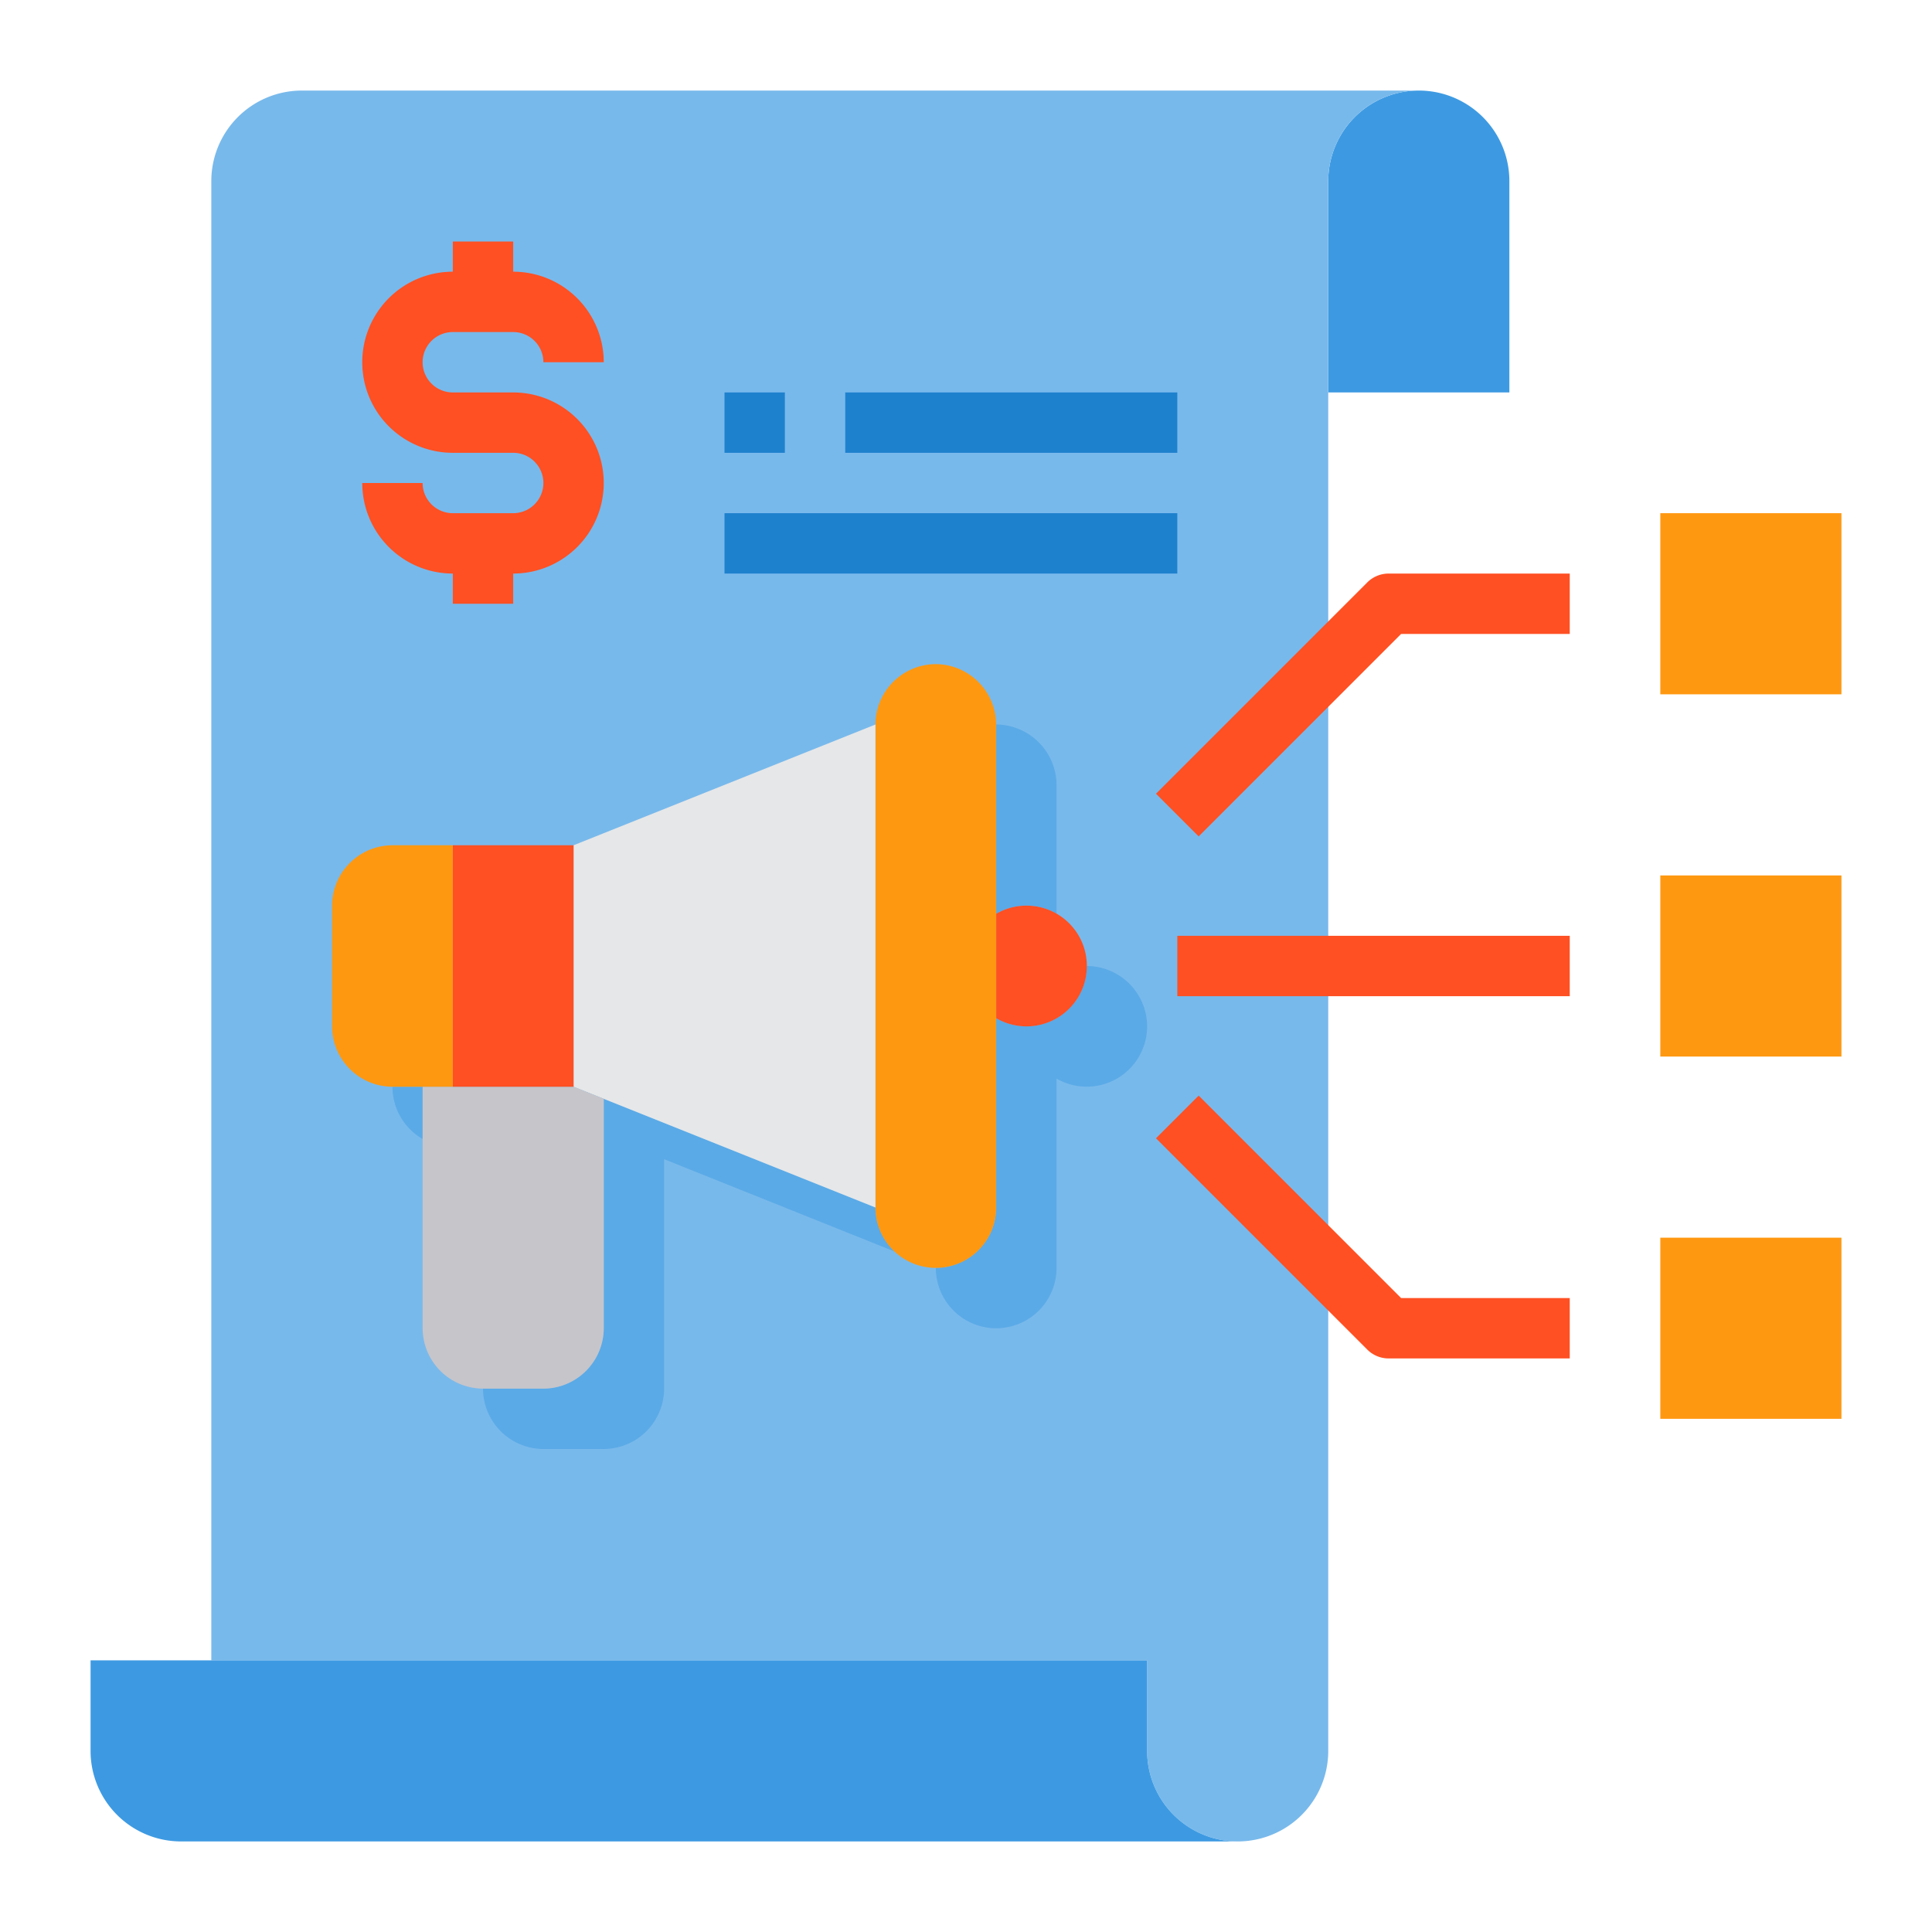 <svg xmlns="http://www.w3.org/2000/svg" viewBox="0 0 64 64" id="strategy"><path fill="#3d9ae2" d="M50 6v7h-6V6a3 3 0 0 1 6 0Z"></path><path fill="#78b9eb" d="M47 3a3 3 0 0 0-3 3v52a3 3 0 0 1-6 0v-3H7V6a3 3 0 0 1 3-3Z"></path><path fill="#3d9ae2" d="M41 61H6a3 3 0 0 1-3-3v-3h35v3a3 3 0 0 0 3 3Z"></path><path fill="#5aaae7" d="M13 36h1v1.73A2 2 0 0 1 13 36zm16 4a2.018 2.018 0 0 0 .64 1.46L22 38.4V46a2.006 2.006 0 0 1-2 2h-2a2.006 2.006 0 0 1-2-2h2a2.006 2.006 0 0 0 2-2v-7.6zm5-10a2 2 0 0 0-1 .27V24a2.015 2.015 0 0 1 2 2v4.27a2 2 0 0 0-1-.27zm4 4a2 2 0 0 1-3 1.73V42a2 2 0 0 1-4 0 2.006 2.006 0 0 0 2-2v-6.27A2 2 0 0 0 36 32a2.006 2.006 0 0 1 2 2z"></path><path fill="#ff9811" d="M55 41h6v6h-6zM55 29h6v6h-6zM55 17h6v6h-6z"></path><path fill="#ff5023" d="M34 30a2 2 0 1 1-1 3.73v-3.46a2 2 0 0 1 1-.27Z"></path><path fill="#ff9811" d="M33 33.73V40a2 2 0 0 1-4 0V24a2.006 2.006 0 0 1 2-2 2.015 2.015 0 0 1 2 2v9.73Z"></path><path fill="#e6e7e8" d="M29 24v16l-9-3.6-1-.4v-8l10-4z"></path><path fill="#c6c5ca" d="M20 36.4V44a2.006 2.006 0 0 1-2 2h-2a2.006 2.006 0 0 1-2-2v-8h5Z"></path><path fill="#ff5023" d="M15 28h4v8h-4z"></path><path fill="#ff9811" d="M15 28v8h-2a2.006 2.006 0 0 1-2-2v-4a2.006 2.006 0 0 1 2-2Z"></path><path fill="#ff5023" d="M17 13h-2a1 1 0 0 1 0-2h2a1 1 0 0 1 1 1h2a3 3 0 0 0-3-3V8h-2v1a3 3 0 0 0 0 6h2a1 1 0 0 1 0 2h-2a1 1 0 0 1-1-1h-2a3 3 0 0 0 3 3v1h2v-1a3 3 0 0 0 0-6ZM39 31h13v2H39zM39.707 27.707l-1.414-1.414 7-7A1 1 0 0 1 46 19h6v2h-5.586zM52 45h-6a1 1 0 0 1-.707-.293l-7-7 1.414-1.414L46.414 43H52z"></path><path fill="#1e81ce" d="M24 17h15v2H24zM24 13h2v2h-2zM28 13h11v2H28z"></path></svg>